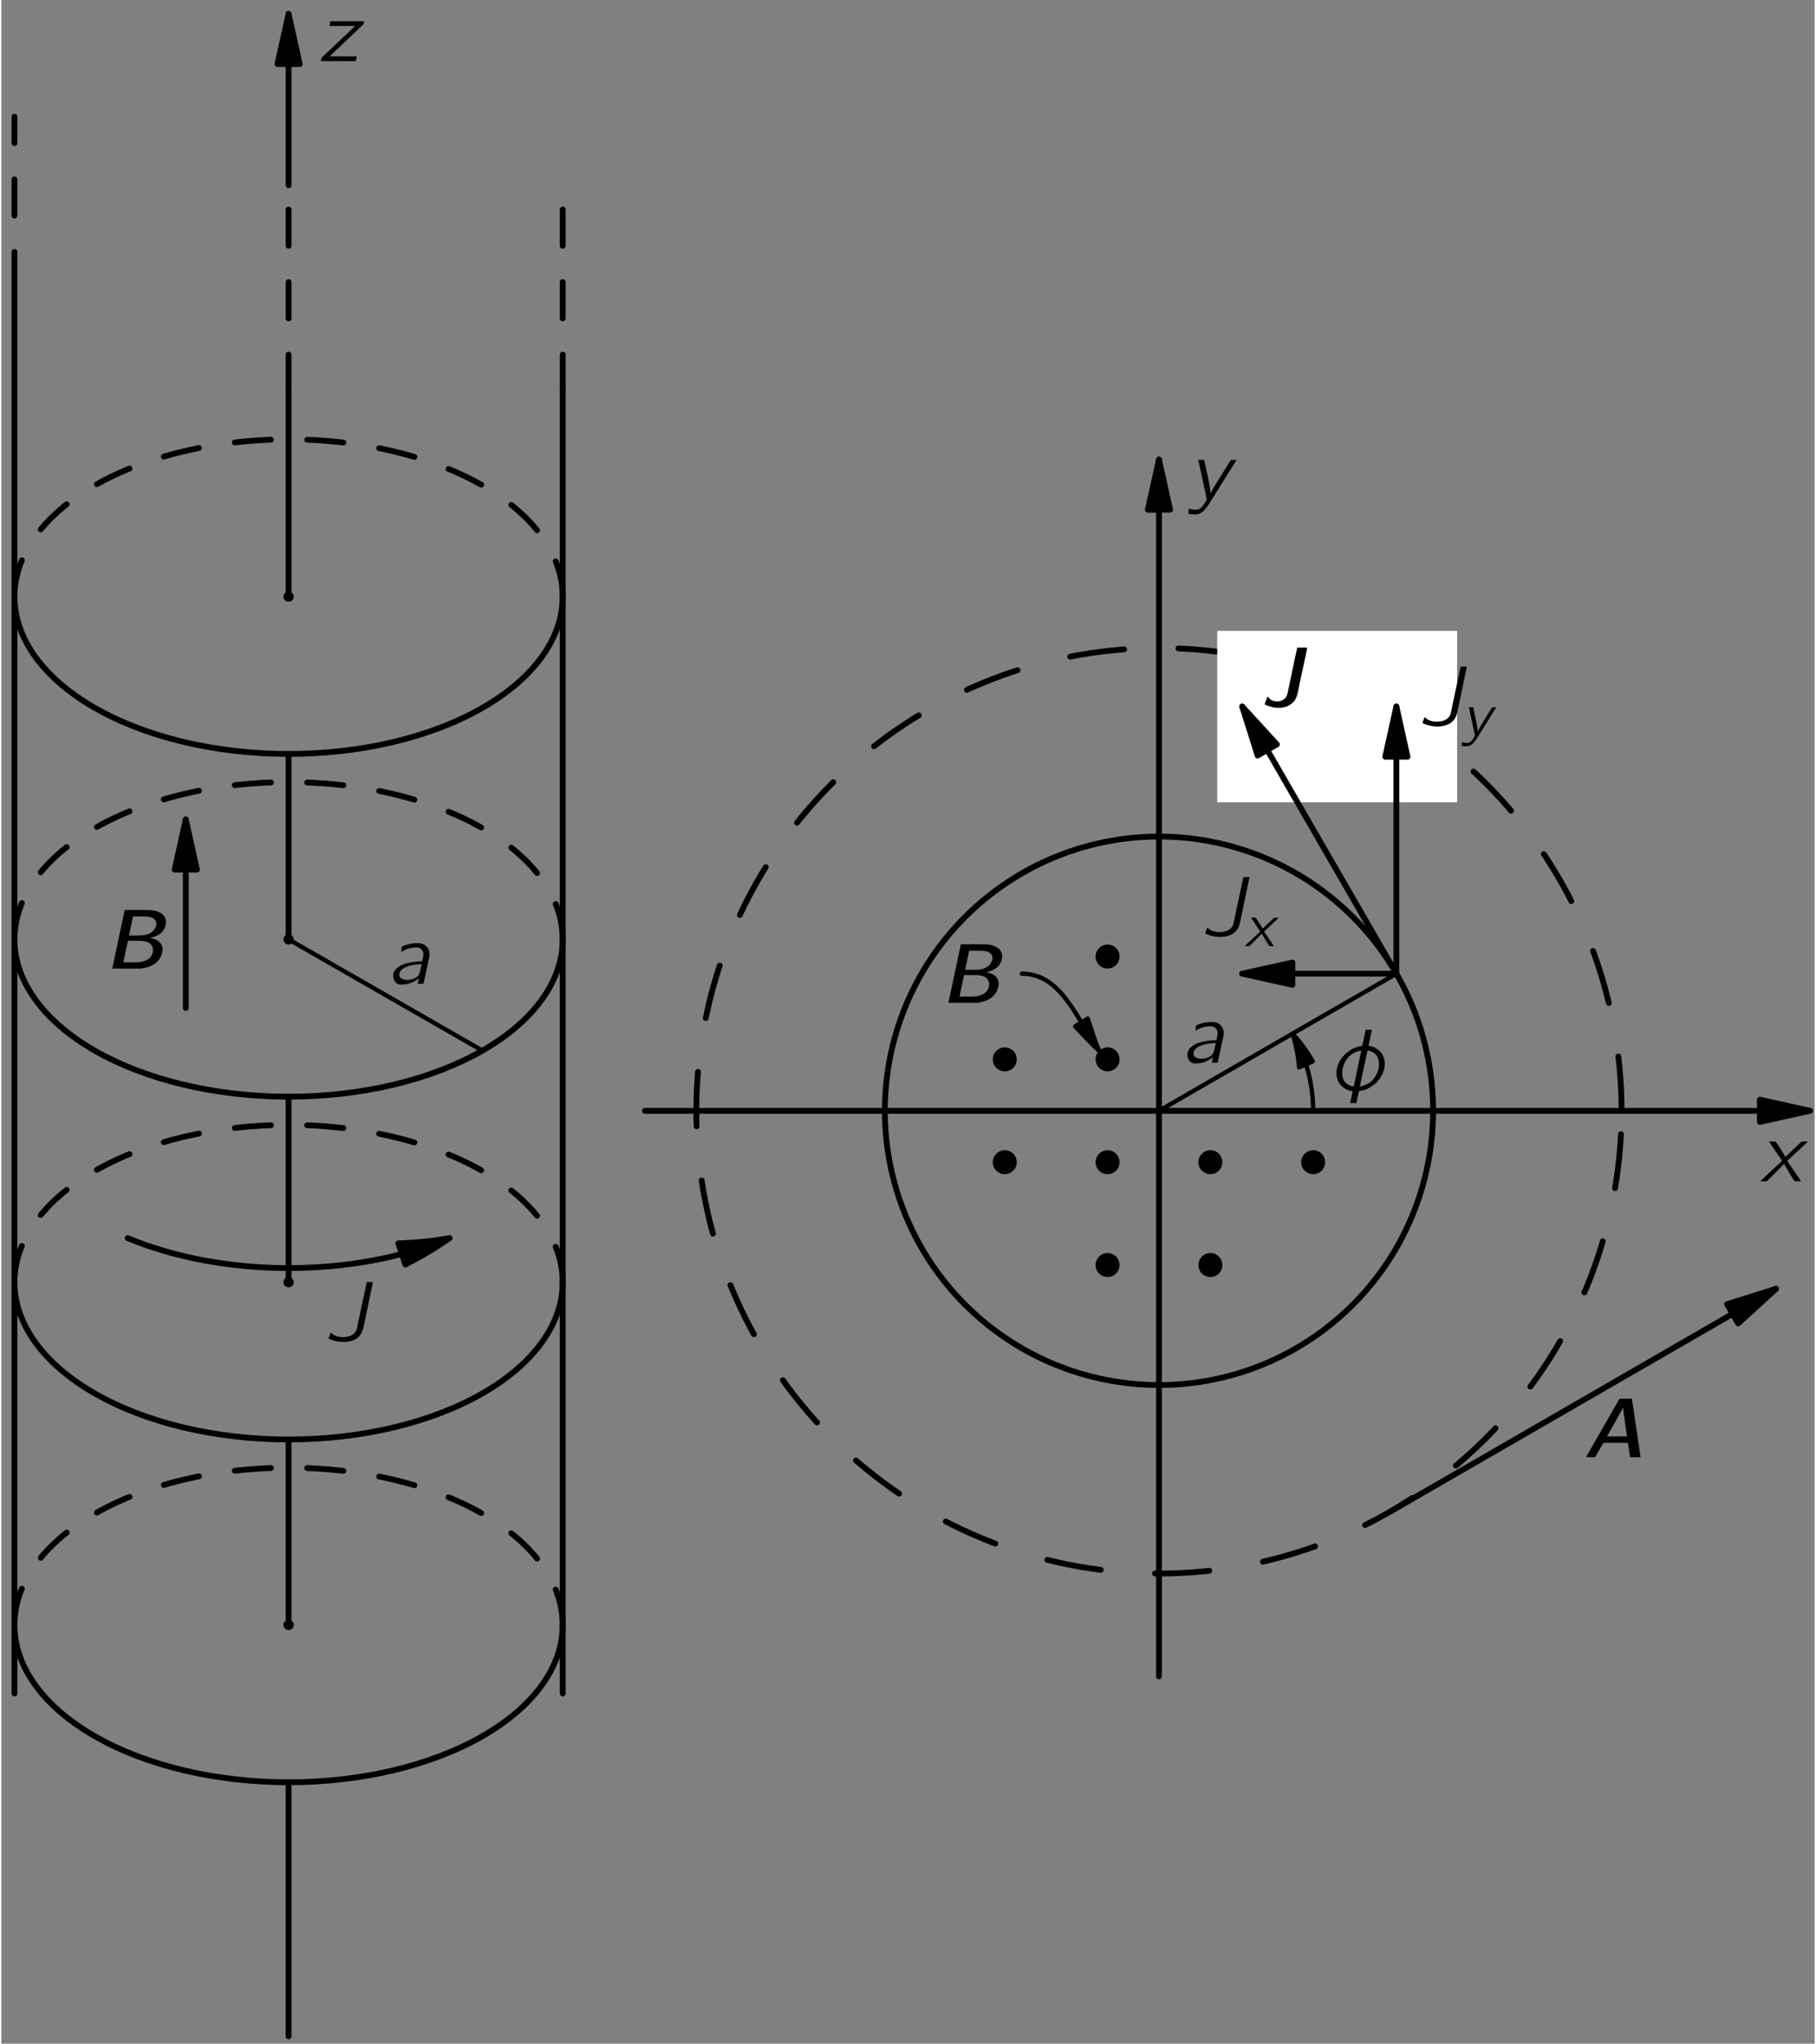 <?xml version="1.0" encoding="UTF-8"?>
<svg xmlns="http://www.w3.org/2000/svg" xmlns:xlink="http://www.w3.org/1999/xlink" width="208pt" height="234pt" viewBox="0 0 150 169" version="1.1">
<rect x="0" y="0" width="150" height="169" fill="#808080" stroke="none"/>
<defs>
<g>
<symbol overflow="visible" id="glyph0-0">
<path style="stroke:none;" d=""/>
</symbol>
<symbol overflow="visible" id="glyph0-1">
<path style="stroke:none;" d="M 0.75 -3.297 C 0.828 -3.141 0.922 -3.016 1.016 -2.875 C 1.078 -2.797 1.688 -1.875 1.719 -1.844 C 1.734 -1.812 1.797 -1.75 1.797 -1.703 C 1.797 -1.656 1.719 -1.609 1.688 -1.578 C 1.375 -1.297 0.047 -0.047 0 0 C 0.188 0 0.375 0 0.531 0 L 0.688 -0.141 L 1.984 -1.438 C 2.266 -0.953 2.531 -0.469 2.844 -0.016 C 3.016 0 3.203 0 3.391 0 C 3.297 -0.141 2.359 -1.531 2.328 -1.562 C 2.312 -1.609 2.266 -1.656 2.266 -1.688 C 2.281 -1.734 2.344 -1.781 2.375 -1.812 C 2.484 -1.922 2.594 -2.016 2.703 -2.125 C 2.812 -2.219 3.922 -3.25 3.953 -3.297 C 3.766 -3.297 3.594 -3.297 3.422 -3.281 C 2.969 -2.875 2.547 -2.438 2.094 -2.031 C 1.828 -2.453 1.578 -2.891 1.281 -3.281 C 1.109 -3.297 0.922 -3.297 0.75 -3.297 Z M 0.75 -3.297 "/>
</symbol>
<symbol overflow="visible" id="glyph0-2">
<path style="stroke:none;" d="M 0.812 -3.297 C 0.828 -3.188 0.844 -3.094 0.875 -3 C 1.016 -2.312 1.516 -0.078 1.516 0 C 1.5 0.031 1.328 0.297 1.328 0.297 C 1.156 0.578 0.938 0.875 0.516 0.828 C 0.422 0.828 0.328 0.812 0.234 0.797 C 0.172 0.781 0.094 0.75 0.031 0.734 L -0.016 1.172 C 0.203 1.203 0.578 1.25 0.797 1.188 C 1.234 1.062 1.547 0.594 1.75 0.266 L 2.094 -0.281 C 2.281 -0.594 3.875 -3.125 3.984 -3.297 C 3.812 -3.297 3.641 -3.297 3.5 -3.281 C 3.328 -3.031 3.188 -2.781 3.031 -2.531 C 2.625 -1.859 2.188 -1.234 1.828 -0.516 L 1.828 -0.516 C 1.734 -1.516 1.484 -2.359 1.297 -3.297 L 0.812 -3.297 Z M 0.812 -3.297 "/>
</symbol>
<symbol overflow="visible" id="glyph0-3">
<path style="stroke:none;" d="M 1.016 -3.297 L 0.938 -2.906 L 3.062 -2.906 L 1.047 -1 C 0.797 -0.75 0.516 -0.516 0.281 -0.266 C 0.266 -0.172 0.234 -0.094 0.219 0 C 1.172 0 2.188 0.016 3.094 0 C 3.156 -0.125 3.172 -0.266 3.203 -0.391 L 0.953 -0.391 L 3.734 -3.031 C 3.766 -3.109 3.781 -3.203 3.797 -3.297 L 1.016 -3.297 Z M 1.016 -3.297 "/>
</symbol>
<symbol overflow="visible" id="glyph0-4">
<path style="stroke:none;" d="M 1.203 -2.641 C 1.469 -2.781 1.609 -2.891 1.953 -2.953 C 2.078 -2.984 2.391 -3.031 2.531 -3.016 C 2.766 -2.984 2.953 -2.844 3.016 -2.609 C 3.094 -2.359 2.969 -2.109 2.938 -1.859 C 2.328 -1.859 1.656 -1.75 1.188 -1.531 C 0.938 -1.391 0.672 -1.188 0.578 -0.906 C 0.469 -0.5 0.641 0 1.109 0.062 C 1.75 0.094 2.328 -0.156 2.656 -0.469 L 2.562 0 L 2.922 0 C 3 0 3.062 0.016 3.062 -0.078 C 3.078 -0.125 3.219 -0.781 3.219 -0.781 L 3.453 -1.875 C 3.484 -2.047 3.547 -2.219 3.547 -2.391 C 3.578 -2.703 3.438 -2.984 3.234 -3.156 C 2.984 -3.359 2.672 -3.391 2.359 -3.359 C 2.141 -3.359 1.922 -3.312 1.703 -3.25 C 1.641 -3.234 1.312 -3.125 1.266 -3.078 C 1.25 -3.047 1.203 -2.75 1.203 -2.641 Z M 2.891 -1.625 C 2.875 -1.484 2.828 -1.344 2.797 -1.203 C 2.766 -1.031 2.734 -0.844 2.625 -0.703 C 2.547 -0.594 2.422 -0.516 2.297 -0.453 C 1.938 -0.297 1.375 -0.25 1.125 -0.531 C 0.984 -0.688 1.047 -0.938 1.172 -1.094 C 1.406 -1.359 1.766 -1.469 2.094 -1.547 C 2.359 -1.594 2.625 -1.625 2.891 -1.625 Z M 2.891 -1.625 "/>
</symbol>
<symbol overflow="visible" id="glyph0-5">
<path style="stroke:none;" d="M 3.516 -4.844 C 3.5 -4.734 3.484 -4.625 3.453 -4.516 C 3.219 -3.453 2.766 -1.297 2.766 -1.297 C 2.734 -1.109 2.703 -0.906 2.594 -0.734 C 2.469 -0.547 2.266 -0.422 2.047 -0.359 C 1.484 -0.203 0.844 -0.312 0.562 -0.672 L 0.547 -0.672 L 0.406 -0.328 C 0.391 -0.281 0.359 -0.219 0.375 -0.188 C 0.391 -0.141 0.484 -0.125 0.516 -0.109 C 0.656 -0.047 0.797 0 0.938 0.031 C 1.594 0.188 2.359 0.125 2.812 -0.281 C 2.953 -0.406 3.062 -0.562 3.141 -0.734 C 3.203 -0.875 3.219 -1.031 3.266 -1.172 C 3.391 -1.812 4.031 -4.797 4.031 -4.844 L 3.516 -4.844 Z M 3.516 -4.844 "/>
</symbol>
<symbol overflow="visible" id="glyph0-6">
<path style="stroke:none;" d="M 2.75 -4.844 C 2.734 -4.734 2.484 -3.562 2.469 -3.547 C 2.453 -3.5 2.375 -3.5 2.328 -3.5 C 1.859 -3.406 1.484 -3.203 1.172 -2.938 C 0.594 -2.453 0.203 -1.672 0.375 -0.906 C 0.422 -0.641 0.547 -0.438 0.703 -0.266 C 0.922 -0.016 1.297 0.203 1.672 0.234 L 1.469 1.219 L 1.984 1.219 C 2 1.141 2.172 0.266 2.188 0.25 C 2.234 0.203 2.312 0.219 2.344 0.203 C 2.453 0.188 2.578 0.156 2.688 0.125 C 3 0 3.297 -0.172 3.547 -0.391 C 4.172 -0.969 4.578 -1.906 4.172 -2.734 C 3.969 -3.141 3.484 -3.484 2.984 -3.516 C 3.078 -3.953 3.172 -4.391 3.266 -4.844 L 2.75 -4.844 Z M 2.391 -3.125 L 2.312 -2.766 L 1.766 -0.156 C 1.516 -0.188 1.312 -0.281 1.141 -0.422 C 0.75 -0.766 0.766 -1.344 0.891 -1.797 C 0.984 -2.109 1.141 -2.406 1.375 -2.641 C 1.656 -2.906 2.016 -3.078 2.391 -3.125 Z M 2.266 -0.156 L 2.406 -0.812 L 2.906 -3.125 C 3.141 -3.094 3.328 -3.016 3.484 -2.891 C 3.875 -2.578 3.906 -2.016 3.797 -1.562 C 3.703 -1.25 3.562 -0.953 3.344 -0.703 C 3.062 -0.406 2.672 -0.219 2.266 -0.156 Z M 2.266 -0.156 "/>
</symbol>
<symbol overflow="visible" id="glyph1-0">
<path style="stroke:none;" d=""/>
</symbol>
<symbol overflow="visible" id="glyph1-1">
<path style="stroke:none;" d="M 1.672 -4.844 L 0.641 0 L 2.328 0 C 2.531 0 2.75 0 2.953 0 C 3.609 -0.062 4.188 -0.297 4.516 -0.75 C 4.781 -1.125 4.953 -1.734 4.609 -2.125 C 4.406 -2.375 4.109 -2.469 3.766 -2.531 C 3.875 -2.562 3.969 -2.578 4.062 -2.609 C 4.328 -2.703 4.578 -2.828 4.766 -3.031 C 5.094 -3.391 5.219 -3.984 4.906 -4.375 C 4.812 -4.5 4.672 -4.594 4.531 -4.656 C 4.156 -4.844 3.719 -4.844 3.297 -4.844 L 1.672 -4.844 Z M 2.031 -2.734 L 2.359 -4.312 L 3.031 -4.312 C 3.484 -4.312 3.938 -4.312 4.156 -4.047 C 4.453 -3.75 4.219 -3.266 3.938 -3.047 C 3.594 -2.75 3.109 -2.734 2.688 -2.734 L 2.031 -2.734 Z M 1.562 -0.516 C 1.578 -0.656 1.906 -2.156 1.906 -2.156 C 1.922 -2.219 1.922 -2.297 2 -2.297 L 2.953 -2.297 C 3.328 -2.281 3.812 -2.203 3.953 -1.812 C 4.109 -1.469 3.938 -1.062 3.703 -0.844 C 3.578 -0.75 3.438 -0.672 3.281 -0.625 C 3 -0.516 2.703 -0.516 2.406 -0.516 L 1.562 -0.516 Z M 1.562 -0.516 "/>
</symbol>
<symbol overflow="visible" id="glyph1-2">
<path style="stroke:none;" d="M 3.031 -4.844 C 3.031 -4.734 3 -4.625 2.969 -4.516 C 2.797 -3.75 2.656 -2.984 2.484 -2.219 L 2.297 -1.328 C 2.266 -1.156 2.234 -0.969 2.156 -0.828 C 1.938 -0.391 1.359 -0.297 0.953 -0.484 C 0.797 -0.562 0.688 -0.672 0.594 -0.812 L 0.594 -0.812 C 0.516 -0.594 0.422 -0.375 0.344 -0.156 C 0.969 0.188 2.031 0.312 2.641 -0.266 C 2.703 -0.328 2.781 -0.391 2.828 -0.469 C 3 -0.719 3.062 -1 3.125 -1.297 C 3.25 -1.969 3.859 -4.703 3.875 -4.844 L 3.031 -4.844 Z M 3.031 -4.844 "/>
</symbol>
<symbol overflow="visible" id="glyph1-3">
<path style="stroke:none;" d="M 0.203 0 C 0.453 -0.016 0.75 0.016 0.969 -0.016 L 1.016 -0.094 C 1.234 -0.453 1.422 -0.844 1.656 -1.172 L 1.812 -1.188 L 3.672 -1.188 L 3.844 0 L 4.719 0 L 4 -4.844 C 3.672 -4.828 3.297 -4.859 2.984 -4.828 L 2.906 -4.719 L 0.203 0 Z M 3.281 -4.125 C 3.281 -3.844 3.328 -3.547 3.375 -3.281 C 3.438 -2.75 3.516 -2.234 3.594 -1.719 L 1.938 -1.719 L 2.781 -3.203 L 3.281 -4.125 Z M 3.281 -4.125 "/>
</symbol>
<symbol overflow="visible" id="glyph2-0">
<path style="stroke:none;" d=""/>
</symbol>
<symbol overflow="visible" id="glyph2-1">
<path style="stroke:none;" d="M 0.531 -2.359 C 0.594 -2.25 0.656 -2.156 0.734 -2.062 C 0.766 -2 1.203 -1.344 1.219 -1.312 C 1.25 -1.297 1.281 -1.25 1.281 -1.219 C 1.281 -1.188 1.234 -1.156 1.203 -1.125 C 0.984 -0.922 0.031 -0.031 0 0 C 0.141 0 0.266 0 0.391 0 L 0.484 -0.094 L 1.422 -1.031 C 1.609 -0.688 1.812 -0.344 2.031 -0.016 C 2.156 0 2.297 0 2.422 0 C 2.359 -0.094 1.688 -1.094 1.672 -1.125 C 1.656 -1.141 1.625 -1.188 1.625 -1.219 C 1.625 -1.25 1.688 -1.281 1.703 -1.297 C 1.781 -1.375 1.859 -1.438 1.938 -1.516 C 2.016 -1.578 2.797 -2.328 2.828 -2.359 C 2.703 -2.359 2.562 -2.359 2.438 -2.344 C 2.125 -2.062 1.812 -1.75 1.5 -1.453 C 1.312 -1.75 1.125 -2.062 0.922 -2.344 C 0.797 -2.359 0.656 -2.359 0.531 -2.359 Z M 0.531 -2.359 "/>
</symbol>
<symbol overflow="visible" id="glyph2-2">
<path style="stroke:none;" d="M 0.578 -2.359 C 0.594 -2.281 0.609 -2.219 0.625 -2.141 C 0.719 -1.656 1.078 -0.062 1.078 0 C 1.078 0.016 0.953 0.219 0.953 0.219 C 0.828 0.406 0.672 0.625 0.375 0.594 C 0.297 0.594 0.234 0.578 0.172 0.562 C 0.125 0.562 0.062 0.531 0.016 0.531 L -0.016 0.844 C 0.156 0.859 0.422 0.891 0.562 0.844 C 0.875 0.766 1.109 0.422 1.25 0.188 L 1.5 -0.203 C 1.641 -0.422 2.781 -2.234 2.844 -2.359 C 2.719 -2.359 2.609 -2.359 2.5 -2.344 C 2.375 -2.172 2.281 -1.984 2.156 -1.812 C 1.875 -1.328 1.562 -0.875 1.312 -0.359 L 1.312 -0.359 C 1.234 -1.078 1.062 -1.688 0.938 -2.359 L 0.578 -2.359 Z M 0.578 -2.359 "/>
</symbol>
</g>
<clipPath id="clip1">
  <path d="M -230 667 L 382 667 L 382 -125 L -230 -125 L -230 667 Z M -230 667 "/>
</clipPath>
<clipPath id="clip2">
  <path d="M 0.125 169.801 L 151.125 169.801 L 151.125 -0.199 L 0.125 -0.199 L 0.125 169.801 Z M 0.125 169.801 "/>
</clipPath>
<clipPath id="clip3">
  <path d="M 0.125 169.801 L 151.125 169.801 L 151.125 -0.199 L 0.125 -0.199 L 0.125 169.801 Z M 0.125 169.801 "/>
</clipPath>
<clipPath id="clip4">
  <path d="M -230 667 L 382 667 L 382 -125 L -230 -125 L -230 667 Z M -230 667 "/>
</clipPath>
</defs>
<g id="surface0">
<g clip-path="url(#clip1)" clip-rule="nonzero">
<g clip-path="url(#clip2)" clip-rule="nonzero">
<g clip-path="url(#clip3)" clip-rule="nonzero">
<path style="fill:none;stroke-width:0.48;stroke-linecap:round;stroke-linejoin:round;stroke:rgb(0%,0%,0%);stroke-opacity:1;stroke-dasharray:3,3;stroke-miterlimit:10;" d="M 46.313 35.423 C 46.313 38.872 43.927 42.185 39.673 44.622 C 35.419 47.06 29.649 48.431 23.638 48.431 C 17.622 48.431 11.856 47.06 7.603 44.622 C 3.349 42.185 0.962 38.872 0.962 35.423 " transform="matrix(1,0,0,-1,0.124,169.802)"/>
<path style="fill:none;stroke-width:0.48;stroke-linecap:round;stroke-linejoin:round;stroke:rgb(0%,0%,0%);stroke-opacity:1;stroke-miterlimit:10;" d="M 0.962 35.423 C 0.962 31.974 3.349 28.665 7.603 26.228 C 11.856 23.786 17.622 22.415 23.638 22.415 C 29.653 22.415 35.419 23.786 39.673 26.228 C 43.927 28.665 46.313 31.974 46.313 35.423 " transform="matrix(1,0,0,-1,0.124,169.802)"/>
<path style=" stroke:none;fill-rule:nonzero;fill:rgb(0%,0%,0%);fill-opacity:1;" d="M 24.188 134.379 C 24.188 134.266 24.141 134.156 24.062 134.078 C 23.98 133.996 23.875 133.953 23.762 133.953 C 23.648 133.953 23.539 133.996 23.461 134.078 C 23.383 134.156 23.336 134.266 23.336 134.379 C 23.336 134.488 23.383 134.598 23.461 134.68 C 23.539 134.758 23.648 134.805 23.762 134.805 C 23.875 134.805 23.98 134.758 24.062 134.68 C 24.141 134.598 24.188 134.488 24.188 134.379 "/>
<path style="fill:none;stroke-width:0.48;stroke-linecap:round;stroke-linejoin:round;stroke:rgb(0%,0%,0%);stroke-opacity:1;stroke-dasharray:3,3;stroke-miterlimit:10;" d="M 46.313 63.771 C 46.313 67.22 43.927 70.529 39.673 72.966 C 35.419 75.407 29.649 76.779 23.638 76.779 C 17.622 76.779 11.856 75.407 7.603 72.966 C 3.349 70.529 0.962 67.22 0.962 63.771 " transform="matrix(1,0,0,-1,0.124,169.802)"/>
<path style="fill:none;stroke-width:0.48;stroke-linecap:round;stroke-linejoin:round;stroke:rgb(0%,0%,0%);stroke-opacity:1;stroke-miterlimit:10;" d="M 0.962 63.771 C 0.962 60.322 3.349 57.013 7.603 54.572 C 11.856 52.134 17.622 50.763 23.638 50.763 C 29.653 50.763 35.419 52.134 39.673 54.575 C 43.927 57.013 46.313 60.322 46.313 63.771 " transform="matrix(1,0,0,-1,0.124,169.802)"/>
<path style=" stroke:none;fill-rule:nonzero;fill:rgb(0%,0%,0%);fill-opacity:1;" d="M 24.188 106.031 C 24.188 105.918 24.141 105.809 24.062 105.73 C 23.98 105.652 23.875 105.605 23.762 105.605 C 23.648 105.605 23.539 105.652 23.461 105.73 C 23.383 105.809 23.336 105.918 23.336 106.031 C 23.336 106.145 23.383 106.254 23.461 106.332 C 23.539 106.41 23.648 106.457 23.762 106.457 C 23.875 106.457 23.98 106.41 24.062 106.332 C 24.141 106.254 24.188 106.145 24.188 106.031 "/>
<path style="fill:none;stroke-width:0.48;stroke-linecap:round;stroke-linejoin:round;stroke:rgb(0%,0%,0%);stroke-opacity:1;stroke-dasharray:3,3;stroke-miterlimit:10;" d="M 46.313 92.118 C 46.313 95.568 43.927 98.876 39.673 101.314 C 35.419 103.755 29.649 105.126 23.638 105.126 C 17.622 105.126 11.856 103.755 7.603 101.314 C 3.349 98.876 0.962 95.568 0.962 92.118 " transform="matrix(1,0,0,-1,0.124,169.802)"/>
<path style="fill:none;stroke-width:0.48;stroke-linecap:round;stroke-linejoin:round;stroke:rgb(0%,0%,0%);stroke-opacity:1;stroke-miterlimit:10;" d="M 0.962 92.118 C 0.962 88.669 3.349 85.361 7.603 82.919 C 11.856 80.482 17.622 79.111 23.638 79.111 C 29.653 79.111 35.419 80.482 39.673 82.919 C 43.927 85.361 46.313 88.669 46.313 92.118 " transform="matrix(1,0,0,-1,0.124,169.802)"/>
<path style=" stroke:none;fill-rule:nonzero;fill:rgb(0%,0%,0%);fill-opacity:1;" d="M 24.188 77.684 C 24.188 77.57 24.141 77.465 24.062 77.383 C 23.98 77.305 23.875 77.258 23.762 77.258 C 23.648 77.258 23.539 77.305 23.461 77.383 C 23.383 77.465 23.336 77.57 23.336 77.684 C 23.336 77.797 23.383 77.906 23.461 77.984 C 23.539 78.066 23.648 78.109 23.762 78.109 C 23.875 78.109 23.98 78.066 24.062 77.984 C 24.141 77.906 24.188 77.797 24.188 77.684 "/>
<path style="fill:none;stroke-width:0.48;stroke-linecap:round;stroke-linejoin:round;stroke:rgb(0%,0%,0%);stroke-opacity:1;stroke-dasharray:3,3;stroke-miterlimit:10;" d="M 46.313 120.462 C 46.313 123.911 43.927 127.224 39.673 129.661 C 35.419 132.099 29.649 133.47 23.638 133.47 C 17.622 133.47 11.856 132.099 7.603 129.661 C 3.349 127.224 0.962 123.911 0.962 120.462 " transform="matrix(1,0,0,-1,0.124,169.802)"/>
<path style="fill:none;stroke-width:0.48;stroke-linecap:round;stroke-linejoin:round;stroke:rgb(0%,0%,0%);stroke-opacity:1;stroke-miterlimit:10;" d="M 0.962 120.462 C 0.962 117.013 3.349 113.704 7.603 111.267 C 11.856 108.825 17.622 107.454 23.638 107.454 C 29.653 107.454 35.419 108.825 39.673 111.267 C 43.927 113.704 46.313 117.013 46.313 120.462 " transform="matrix(1,0,0,-1,0.124,169.802)"/>
<path style=" stroke:none;fill-rule:nonzero;fill:rgb(0%,0%,0%);fill-opacity:1;" d="M 24.188 49.34 C 24.188 49.227 24.141 49.117 24.062 49.039 C 23.98 48.957 23.875 48.914 23.762 48.914 C 23.648 48.914 23.539 48.957 23.461 49.039 C 23.383 49.117 23.336 49.227 23.336 49.34 C 23.336 49.449 23.383 49.559 23.461 49.641 C 23.539 49.719 23.648 49.762 23.762 49.762 C 23.875 49.762 23.98 49.719 24.062 49.641 C 24.141 49.559 24.188 49.449 24.188 49.34 "/>
<path style="fill:none;stroke-width:0.48;stroke-linecap:round;stroke-linejoin:round;stroke:rgb(0%,0%,0%);stroke-opacity:1;stroke-miterlimit:10;" d="M 10.325 67.415 C 14.173 65.814 18.825 64.939 23.638 64.939 C 28.45 64.939 33.103 65.814 36.95 67.415 " transform="matrix(1,0,0,-1,0.124,169.802)"/>
<path style="fill-rule:nonzero;fill:rgb(0%,0%,0%);fill-opacity:1;stroke-width:0.48;stroke-linecap:round;stroke-linejoin:round;stroke:rgb(0%,0%,0%);stroke-opacity:1;stroke-miterlimit:10;" d="M 33.298 65.232 C 34.603 65.896 35.829 66.626 36.95 67.415 C 35.599 67.173 34.181 67.029 32.72 66.982 L 33.298 65.232 Z M 33.298 65.232 " transform="matrix(1,0,0,-1,0.124,169.802)"/>
<path style="fill:none;stroke-width:0.48;stroke-linecap:round;stroke-linejoin:round;stroke:rgb(0%,0%,0%);stroke-opacity:1;stroke-miterlimit:10;" d="M 15.134 86.447 L 15.134 102.04 " transform="matrix(1,0,0,-1,0.124,169.802)"/>
<path style="fill-rule:nonzero;fill:rgb(0%,0%,0%);fill-opacity:1;stroke-width:0.48;stroke-linecap:round;stroke-linejoin:round;stroke:rgb(0%,0%,0%);stroke-opacity:1;stroke-miterlimit:10;" d="M 16.056 97.888 L 15.134 102.04 L 14.212 97.888 L 16.056 97.888 Z M 16.056 97.888 " transform="matrix(1,0,0,-1,0.124,169.802)"/>
<path style="fill:none;stroke-width:0.48;stroke-linecap:round;stroke-linejoin:round;stroke:rgb(0%,0%,0%);stroke-opacity:1;stroke-miterlimit:10;" d="M 46.313 29.755 L 46.313 137.474 " transform="matrix(1,0,0,-1,0.124,169.802)"/>
<path style="fill:none;stroke-width:0.48;stroke-linecap:round;stroke-linejoin:round;stroke:rgb(0%,0%,0%);stroke-opacity:1;stroke-dasharray:3,3;stroke-miterlimit:10;" d="M 46.313 137.474 L 46.313 154.478 " transform="matrix(1,0,0,-1,0.124,169.802)"/>
<path style="fill:none;stroke-width:0.48;stroke-linecap:round;stroke-linejoin:round;stroke:rgb(0%,0%,0%);stroke-opacity:1;stroke-miterlimit:10;" d="M 0.962 29.755 L 0.962 145.974 " transform="matrix(1,0,0,-1,0.124,169.802)"/>
<path style="fill:none;stroke-width:0.48;stroke-linecap:round;stroke-linejoin:round;stroke:rgb(0%,0%,0%);stroke-opacity:1;stroke-dasharray:3,3;stroke-miterlimit:10;" d="M 0.962 145.974 L 0.962 160.15 " transform="matrix(1,0,0,-1,0.124,169.802)"/>
<path style="fill:none;stroke-width:0.48;stroke-linecap:round;stroke-linejoin:round;stroke:rgb(0%,0%,0%);stroke-opacity:1;stroke-miterlimit:10;" d="M 23.638 1.407 L 23.638 22.415 M 23.638 35.423 L 23.638 50.763 M 23.638 63.771 L 23.638 79.111 M 23.638 92.118 L 23.638 107.458 M 23.638 120.462 L 23.638 137.474 " transform="matrix(1,0,0,-1,0.124,169.802)"/>
<path style="fill:none;stroke-width:0.48;stroke-linecap:round;stroke-linejoin:round;stroke:rgb(0%,0%,0%);stroke-opacity:1;stroke-dasharray:3,3;stroke-miterlimit:10;" d="M 23.638 137.474 L 23.638 154.478 " transform="matrix(1,0,0,-1,0.124,169.802)"/>
<path style="fill:none;stroke-width:0.48;stroke-linecap:round;stroke-linejoin:round;stroke:rgb(0%,0%,0%);stroke-opacity:1;stroke-miterlimit:10;" d="M 23.638 154.478 L 23.638 168.654 " transform="matrix(1,0,0,-1,0.124,169.802)"/>
<path style="fill-rule:nonzero;fill:rgb(0%,0%,0%);fill-opacity:1;stroke-width:0.48;stroke-linecap:round;stroke-linejoin:round;stroke:rgb(0%,0%,0%);stroke-opacity:1;stroke-miterlimit:10;" d="M 24.56 164.501 L 23.638 168.654 L 22.716 164.501 L 24.56 164.501 Z M 24.56 164.501 " transform="matrix(1,0,0,-1,0.124,169.802)"/>
<path style="fill:none;stroke-width:0.36;stroke-linecap:round;stroke-linejoin:round;stroke:rgb(0%,0%,0%);stroke-opacity:1;stroke-miterlimit:10;" d="M 23.638 92.118 L 39.673 82.919 " transform="matrix(1,0,0,-1,0.124,169.802)"/>
<path style="fill:none;stroke-width:0.48;stroke-linecap:round;stroke-linejoin:round;stroke:rgb(0%,0%,0%);stroke-opacity:1;stroke-miterlimit:10;" d="M 53.118 77.943 L 149.493 77.943 " transform="matrix(1,0,0,-1,0.124,169.802)"/>
<path style="fill-rule:nonzero;fill:rgb(0%,0%,0%);fill-opacity:1;stroke-width:0.48;stroke-linecap:round;stroke-linejoin:round;stroke:rgb(0%,0%,0%);stroke-opacity:1;stroke-miterlimit:10;" d="M 145.345 77.025 L 149.493 77.943 L 145.345 78.865 L 145.345 77.025 Z M 145.345 77.025 " transform="matrix(1,0,0,-1,0.124,169.802)"/>
<path style="fill:none;stroke-width:0.48;stroke-linecap:round;stroke-linejoin:round;stroke:rgb(0%,0%,0%);stroke-opacity:1;stroke-miterlimit:10;" d="M 95.638 31.173 L 95.638 131.802 " transform="matrix(1,0,0,-1,0.124,169.802)"/>
<path style="fill-rule:nonzero;fill:rgb(0%,0%,0%);fill-opacity:1;stroke-width:0.48;stroke-linecap:round;stroke-linejoin:round;stroke:rgb(0%,0%,0%);stroke-opacity:1;stroke-miterlimit:10;" d="M 96.556 127.65 L 95.638 131.802 L 94.716 127.65 L 96.556 127.65 Z M 96.556 127.65 " transform="matrix(1,0,0,-1,0.124,169.802)"/>
<path style="fill:none;stroke-width:0.48;stroke-linecap:round;stroke-linejoin:round;stroke:rgb(0%,0%,0%);stroke-opacity:1;stroke-miterlimit:10;" d="M 118.314 77.943 C 118.314 83.958 115.927 89.728 111.673 93.978 C 107.419 98.232 101.653 100.622 95.638 100.622 C 89.622 100.622 83.856 98.232 79.603 93.978 C 75.349 89.728 72.962 83.958 72.962 77.943 C 72.962 71.931 75.349 66.161 79.603 61.907 C 83.856 57.657 89.622 55.267 95.638 55.267 C 101.653 55.267 107.419 57.657 111.673 61.907 C 115.927 66.161 118.314 71.931 118.314 77.943 Z M 118.314 77.943 " transform="matrix(1,0,0,-1,0.124,169.802)"/>
<path style="fill:none;stroke-width:0.48;stroke-linecap:round;stroke-linejoin:round;stroke:rgb(0%,0%,0%);stroke-opacity:1;stroke-dasharray:4.5,4.5;stroke-miterlimit:10;" d="M 133.903 77.943 C 133.903 88.095 129.872 97.825 122.696 105.001 C 115.521 112.181 105.786 116.212 95.638 116.212 C 85.489 116.212 75.755 112.181 68.579 105.001 C 61.403 97.825 57.368 88.095 57.368 77.943 C 57.368 67.794 61.403 58.064 68.579 50.884 C 75.755 43.708 85.489 39.677 95.638 39.677 C 105.786 39.677 115.521 43.708 122.696 50.884 C 129.872 58.064 133.903 67.794 133.903 77.943 Z M 133.903 77.943 " transform="matrix(1,0,0,-1,0.124,169.802)"/>
<path style=" stroke:none;fill-rule:nonzero;fill:rgb(100%,100%,100%);fill-opacity:1;" d="M 100.578 66.348 L 120.422 66.348 L 120.422 52.172 L 100.578 52.172 L 100.578 66.348 Z M 100.578 66.348 "/>
<path style="fill:none;stroke-width:0.48;stroke-linecap:round;stroke-linejoin:round;stroke:rgb(0%,0%,0%);stroke-opacity:1;stroke-miterlimit:10;" d="M 114.771 44.802 L 146.685 63.228 " transform="matrix(1,0,0,-1,0.124,169.802)"/>
<path style="fill-rule:nonzero;fill:rgb(0%,0%,0%);fill-opacity:1;stroke-width:0.48;stroke-linecap:round;stroke-linejoin:round;stroke:rgb(0%,0%,0%);stroke-opacity:1;stroke-miterlimit:10;" d="M 143.548 60.357 L 146.685 63.228 L 142.63 61.95 L 143.548 60.357 Z M 143.548 60.357 " transform="matrix(1,0,0,-1,0.124,169.802)"/>
<path style="fill:none;stroke-width:0.48;stroke-linecap:round;stroke-linejoin:round;stroke:rgb(0%,0%,0%);stroke-opacity:1;stroke-miterlimit:10;" d="M 115.274 89.282 L 102.521 111.376 " transform="matrix(1,0,0,-1,0.124,169.802)"/>
<path style="fill-rule:nonzero;fill:rgb(0%,0%,0%);fill-opacity:1;stroke-width:0.48;stroke-linecap:round;stroke-linejoin:round;stroke:rgb(0%,0%,0%);stroke-opacity:1;stroke-miterlimit:10;" d="M 105.392 108.243 L 102.521 111.376 L 103.798 107.322 L 105.392 108.243 Z M 105.392 108.243 " transform="matrix(1,0,0,-1,0.124,169.802)"/>
<path style="fill:none;stroke-width:0.48;stroke-linecap:round;stroke-linejoin:round;stroke:rgb(0%,0%,0%);stroke-opacity:1;stroke-miterlimit:10;" d="M 115.274 89.282 L 102.521 89.282 " transform="matrix(1,0,0,-1,0.124,169.802)"/>
<path style="fill-rule:nonzero;fill:rgb(0%,0%,0%);fill-opacity:1;stroke-width:0.48;stroke-linecap:round;stroke-linejoin:round;stroke:rgb(0%,0%,0%);stroke-opacity:1;stroke-miterlimit:10;" d="M 106.673 90.204 L 102.521 89.282 L 106.673 88.361 L 106.673 90.204 Z M 106.673 90.204 " transform="matrix(1,0,0,-1,0.124,169.802)"/>
<path style="fill:none;stroke-width:0.48;stroke-linecap:round;stroke-linejoin:round;stroke:rgb(0%,0%,0%);stroke-opacity:1;stroke-miterlimit:10;" d="M 115.274 89.282 L 115.274 111.376 " transform="matrix(1,0,0,-1,0.124,169.802)"/>
<path style="fill-rule:nonzero;fill:rgb(0%,0%,0%);fill-opacity:1;stroke-width:0.48;stroke-linecap:round;stroke-linejoin:round;stroke:rgb(0%,0%,0%);stroke-opacity:1;stroke-miterlimit:10;" d="M 116.196 107.224 L 115.274 111.376 L 114.356 107.224 L 116.196 107.224 Z M 116.196 107.224 " transform="matrix(1,0,0,-1,0.124,169.802)"/>
<path style=" stroke:none;fill-rule:nonzero;fill:rgb(0%,0%,0%);fill-opacity:1;" d="M 92.5 87.605 C 92.5 87.344 92.398 87.09 92.211 86.902 C 92.023 86.719 91.773 86.613 91.508 86.613 C 91.246 86.613 90.992 86.719 90.809 86.902 C 90.621 87.09 90.516 87.344 90.516 87.605 C 90.516 87.867 90.621 88.121 90.809 88.309 C 90.992 88.492 91.246 88.598 91.508 88.598 C 91.773 88.598 92.023 88.492 92.211 88.309 C 92.398 88.121 92.5 87.867 92.5 87.605 "/>
<path style=" stroke:none;fill-rule:nonzero;fill:rgb(0%,0%,0%);fill-opacity:1;" d="M 83.996 87.605 C 83.996 87.344 83.895 87.09 83.707 86.902 C 83.52 86.719 83.27 86.613 83.004 86.613 C 82.742 86.613 82.488 86.719 82.305 86.902 C 82.117 87.09 82.012 87.344 82.012 87.605 C 82.012 87.867 82.117 88.121 82.305 88.309 C 82.488 88.492 82.742 88.598 83.004 88.598 C 83.27 88.598 83.52 88.492 83.707 88.309 C 83.895 88.121 83.996 87.867 83.996 87.605 "/>
<path style=" stroke:none;fill-rule:nonzero;fill:rgb(0%,0%,0%);fill-opacity:1;" d="M 92.5 79.102 C 92.5 78.84 92.398 78.586 92.211 78.398 C 92.023 78.215 91.773 78.109 91.508 78.109 C 91.246 78.109 90.992 78.215 90.809 78.398 C 90.621 78.586 90.516 78.84 90.516 79.102 C 90.516 79.363 90.621 79.617 90.809 79.805 C 90.992 79.988 91.246 80.094 91.508 80.094 C 91.773 80.094 92.023 79.988 92.211 79.805 C 92.398 79.617 92.5 79.363 92.5 79.102 "/>
<path style=" stroke:none;fill-rule:nonzero;fill:rgb(0%,0%,0%);fill-opacity:1;" d="M 91.508 95.117 C 91.246 95.117 90.992 95.223 90.809 95.406 C 90.621 95.594 90.516 95.848 90.516 96.109 C 90.516 96.371 90.621 96.625 90.809 96.812 C 90.992 96.996 91.246 97.102 91.508 97.102 C 91.773 97.102 92.023 96.996 92.211 96.812 C 92.398 96.625 92.5 96.371 92.5 96.109 C 92.5 95.848 92.398 95.594 92.211 95.406 C 92.023 95.223 91.773 95.117 91.508 95.117 "/>
<path style=" stroke:none;fill-rule:nonzero;fill:rgb(0%,0%,0%);fill-opacity:1;" d="M 91.508 103.621 C 91.246 103.621 90.992 103.727 90.809 103.91 C 90.621 104.098 90.516 104.352 90.516 104.613 C 90.516 104.879 90.621 105.129 90.809 105.316 C 90.992 105.5 91.246 105.605 91.508 105.605 C 91.773 105.605 92.023 105.5 92.211 105.316 C 92.398 105.129 92.5 104.879 92.5 104.613 C 92.5 104.352 92.398 104.098 92.211 103.91 C 92.023 103.727 91.773 103.621 91.508 103.621 "/>
<path style=" stroke:none;fill-rule:nonzero;fill:rgb(0%,0%,0%);fill-opacity:1;" d="M 83.004 95.117 C 82.742 95.117 82.488 95.223 82.305 95.406 C 82.117 95.594 82.012 95.848 82.012 96.109 C 82.012 96.371 82.117 96.625 82.305 96.812 C 82.488 96.996 82.742 97.102 83.004 97.102 C 83.27 97.102 83.52 96.996 83.707 96.812 C 83.895 96.625 83.996 96.371 83.996 96.109 C 83.996 95.848 83.895 95.594 83.707 95.406 C 83.52 95.223 83.27 95.117 83.004 95.117 "/>
<path style=" stroke:none;fill-rule:nonzero;fill:rgb(0%,0%,0%);fill-opacity:1;" d="M 99.02 96.109 C 99.02 96.371 99.125 96.625 99.312 96.812 C 99.496 96.996 99.75 97.102 100.012 97.102 C 100.277 97.102 100.527 96.996 100.715 96.812 C 100.902 96.625 101.004 96.371 101.004 96.109 C 101.004 95.848 100.902 95.594 100.715 95.406 C 100.527 95.223 100.277 95.117 100.012 95.117 C 99.75 95.117 99.496 95.223 99.312 95.406 C 99.125 95.594 99.02 95.848 99.02 96.109 "/>
<path style=" stroke:none;fill-rule:nonzero;fill:rgb(0%,0%,0%);fill-opacity:1;" d="M 107.523 96.109 C 107.523 96.371 107.629 96.625 107.816 96.812 C 108.004 96.996 108.254 97.102 108.516 97.102 C 108.781 97.102 109.031 96.996 109.219 96.812 C 109.406 96.625 109.508 96.371 109.508 96.109 C 109.508 95.848 109.406 95.594 109.219 95.406 C 109.031 95.223 108.781 95.117 108.516 95.117 C 108.254 95.117 108.004 95.223 107.816 95.406 C 107.629 95.594 107.523 95.848 107.523 96.109 "/>
<path style=" stroke:none;fill-rule:nonzero;fill:rgb(0%,0%,0%);fill-opacity:1;" d="M 99.02 104.613 C 99.02 104.879 99.125 105.129 99.312 105.316 C 99.496 105.5 99.75 105.605 100.012 105.605 C 100.277 105.605 100.527 105.5 100.715 105.316 C 100.902 105.129 101.004 104.879 101.004 104.613 C 101.004 104.352 100.902 104.098 100.715 103.91 C 100.527 103.727 100.277 103.621 100.012 103.621 C 99.75 103.621 99.496 103.727 99.312 103.91 C 99.125 104.098 99.02 104.352 99.02 104.613 "/>
<path style="fill:none;stroke-width:0.36;stroke-linecap:round;stroke-linejoin:round;stroke:rgb(0%,0%,0%);stroke-opacity:1;stroke-miterlimit:10;" d="M 95.638 77.943 L 115.274 89.282 M 108.392 77.943 C 108.392 80.204 107.794 82.4 106.685 84.322 " transform="matrix(1,0,0,-1,0.124,169.802)"/>
<path style="fill-rule:nonzero;fill:rgb(0%,0%,0%);fill-opacity:1;stroke-width:0.36;stroke-linecap:round;stroke-linejoin:round;stroke:rgb(0%,0%,0%);stroke-opacity:1;stroke-miterlimit:10;" d="M 108.356 82.032 C 107.884 82.857 107.325 83.622 106.685 84.322 C 106.97 83.419 107.153 82.486 107.231 81.54 L 108.356 82.032 Z M 108.356 82.032 " transform="matrix(1,0,0,-1,0.124,169.802)"/>
<path style="fill:none;stroke-width:0.36;stroke-linecap:round;stroke-linejoin:round;stroke:rgb(0%,0%,0%);stroke-opacity:1;stroke-miterlimit:10;" d="M 84.298 89.282 C 87.56 89.282 88.814 85.568 90.685 82.9 " transform="matrix(1,0,0,-1,0.124,169.802)"/>
<path style="fill-rule:nonzero;fill:rgb(0%,0%,0%);fill-opacity:1;stroke-width:0.36;stroke-linecap:round;stroke-linejoin:round;stroke:rgb(0%,0%,0%);stroke-opacity:1;stroke-miterlimit:10;" d="M 88.7 84.923 C 89.356 84.236 90.005 83.521 90.685 82.9 C 90.329 83.747 90.044 84.669 89.743 85.572 L 88.7 84.923 Z M 88.7 84.923 " transform="matrix(1,0,0,-1,0.124,169.802)"/>
</g>
</g>
</g>
<g clip-path="url(#clip4)" clip-rule="nonzero">
<g style="fill:rgb(0%,0%,0%);fill-opacity:1;">
  <use xlink:href="#glyph0-1" x="145.489" y="97.694"/>
</g>
<g style="fill:rgb(0%,0%,0%);fill-opacity:1;">
  <use xlink:href="#glyph0-2" x="98.203" y="41.324"/>
</g>
<g style="fill:rgb(0%,0%,0%);fill-opacity:1;">
  <use xlink:href="#glyph0-3" x="26.203" y="5.055"/>
</g>
<g style="fill:rgb(0%,0%,0%);fill-opacity:1;">
  <use xlink:href="#glyph0-4" x="31.872" y="81.361"/>
</g>
<g style="fill:rgb(0%,0%,0%);fill-opacity:1;">
  <use xlink:href="#glyph0-4" x="97.569" y="87.881"/>
</g>
<g style="fill:rgb(0%,0%,0%);fill-opacity:1;">
  <use xlink:href="#glyph1-1" x="8.534" y="80.097"/>
</g>
<g style="fill:rgb(0%,0%,0%);fill-opacity:1;">
  <use xlink:href="#glyph1-1" x="77.7" y="82.932"/>
</g>
<g style="fill:rgb(0%,0%,0%);fill-opacity:1;">
  <use xlink:href="#glyph0-5" x="26.707" y="110.865"/>
</g>
<g style="fill:rgb(0%,0%,0%);fill-opacity:1;">
  <use xlink:href="#glyph1-2" x="104.155" y="58.4"/>
</g>
<g style="fill:rgb(0%,0%,0%);fill-opacity:1;">
  <use xlink:href="#glyph0-5" x="99.221" y="77.371"/>
</g>
<g style="fill:rgb(0%,0%,0%);fill-opacity:1;">
  <use xlink:href="#glyph2-1" x="102.847" y="78.243"/>
</g>
<g style="fill:rgb(0%,0%,0%);fill-opacity:1;">
  <use xlink:href="#glyph0-5" x="117.195" y="59.971"/>
</g>
<g style="fill:rgb(0%,0%,0%);fill-opacity:1;">
  <use xlink:href="#glyph2-2" x="120.821" y="60.843"/>
</g>
<g style="fill:rgb(0%,0%,0%);fill-opacity:1;">
  <use xlink:href="#glyph0-6" x="110.108" y="90.005"/>
</g>
<g style="fill:rgb(0%,0%,0%);fill-opacity:1;">
  <use xlink:href="#glyph1-3" x="130.882" y="120.503"/>
</g>
</g>
</g>
</svg>
